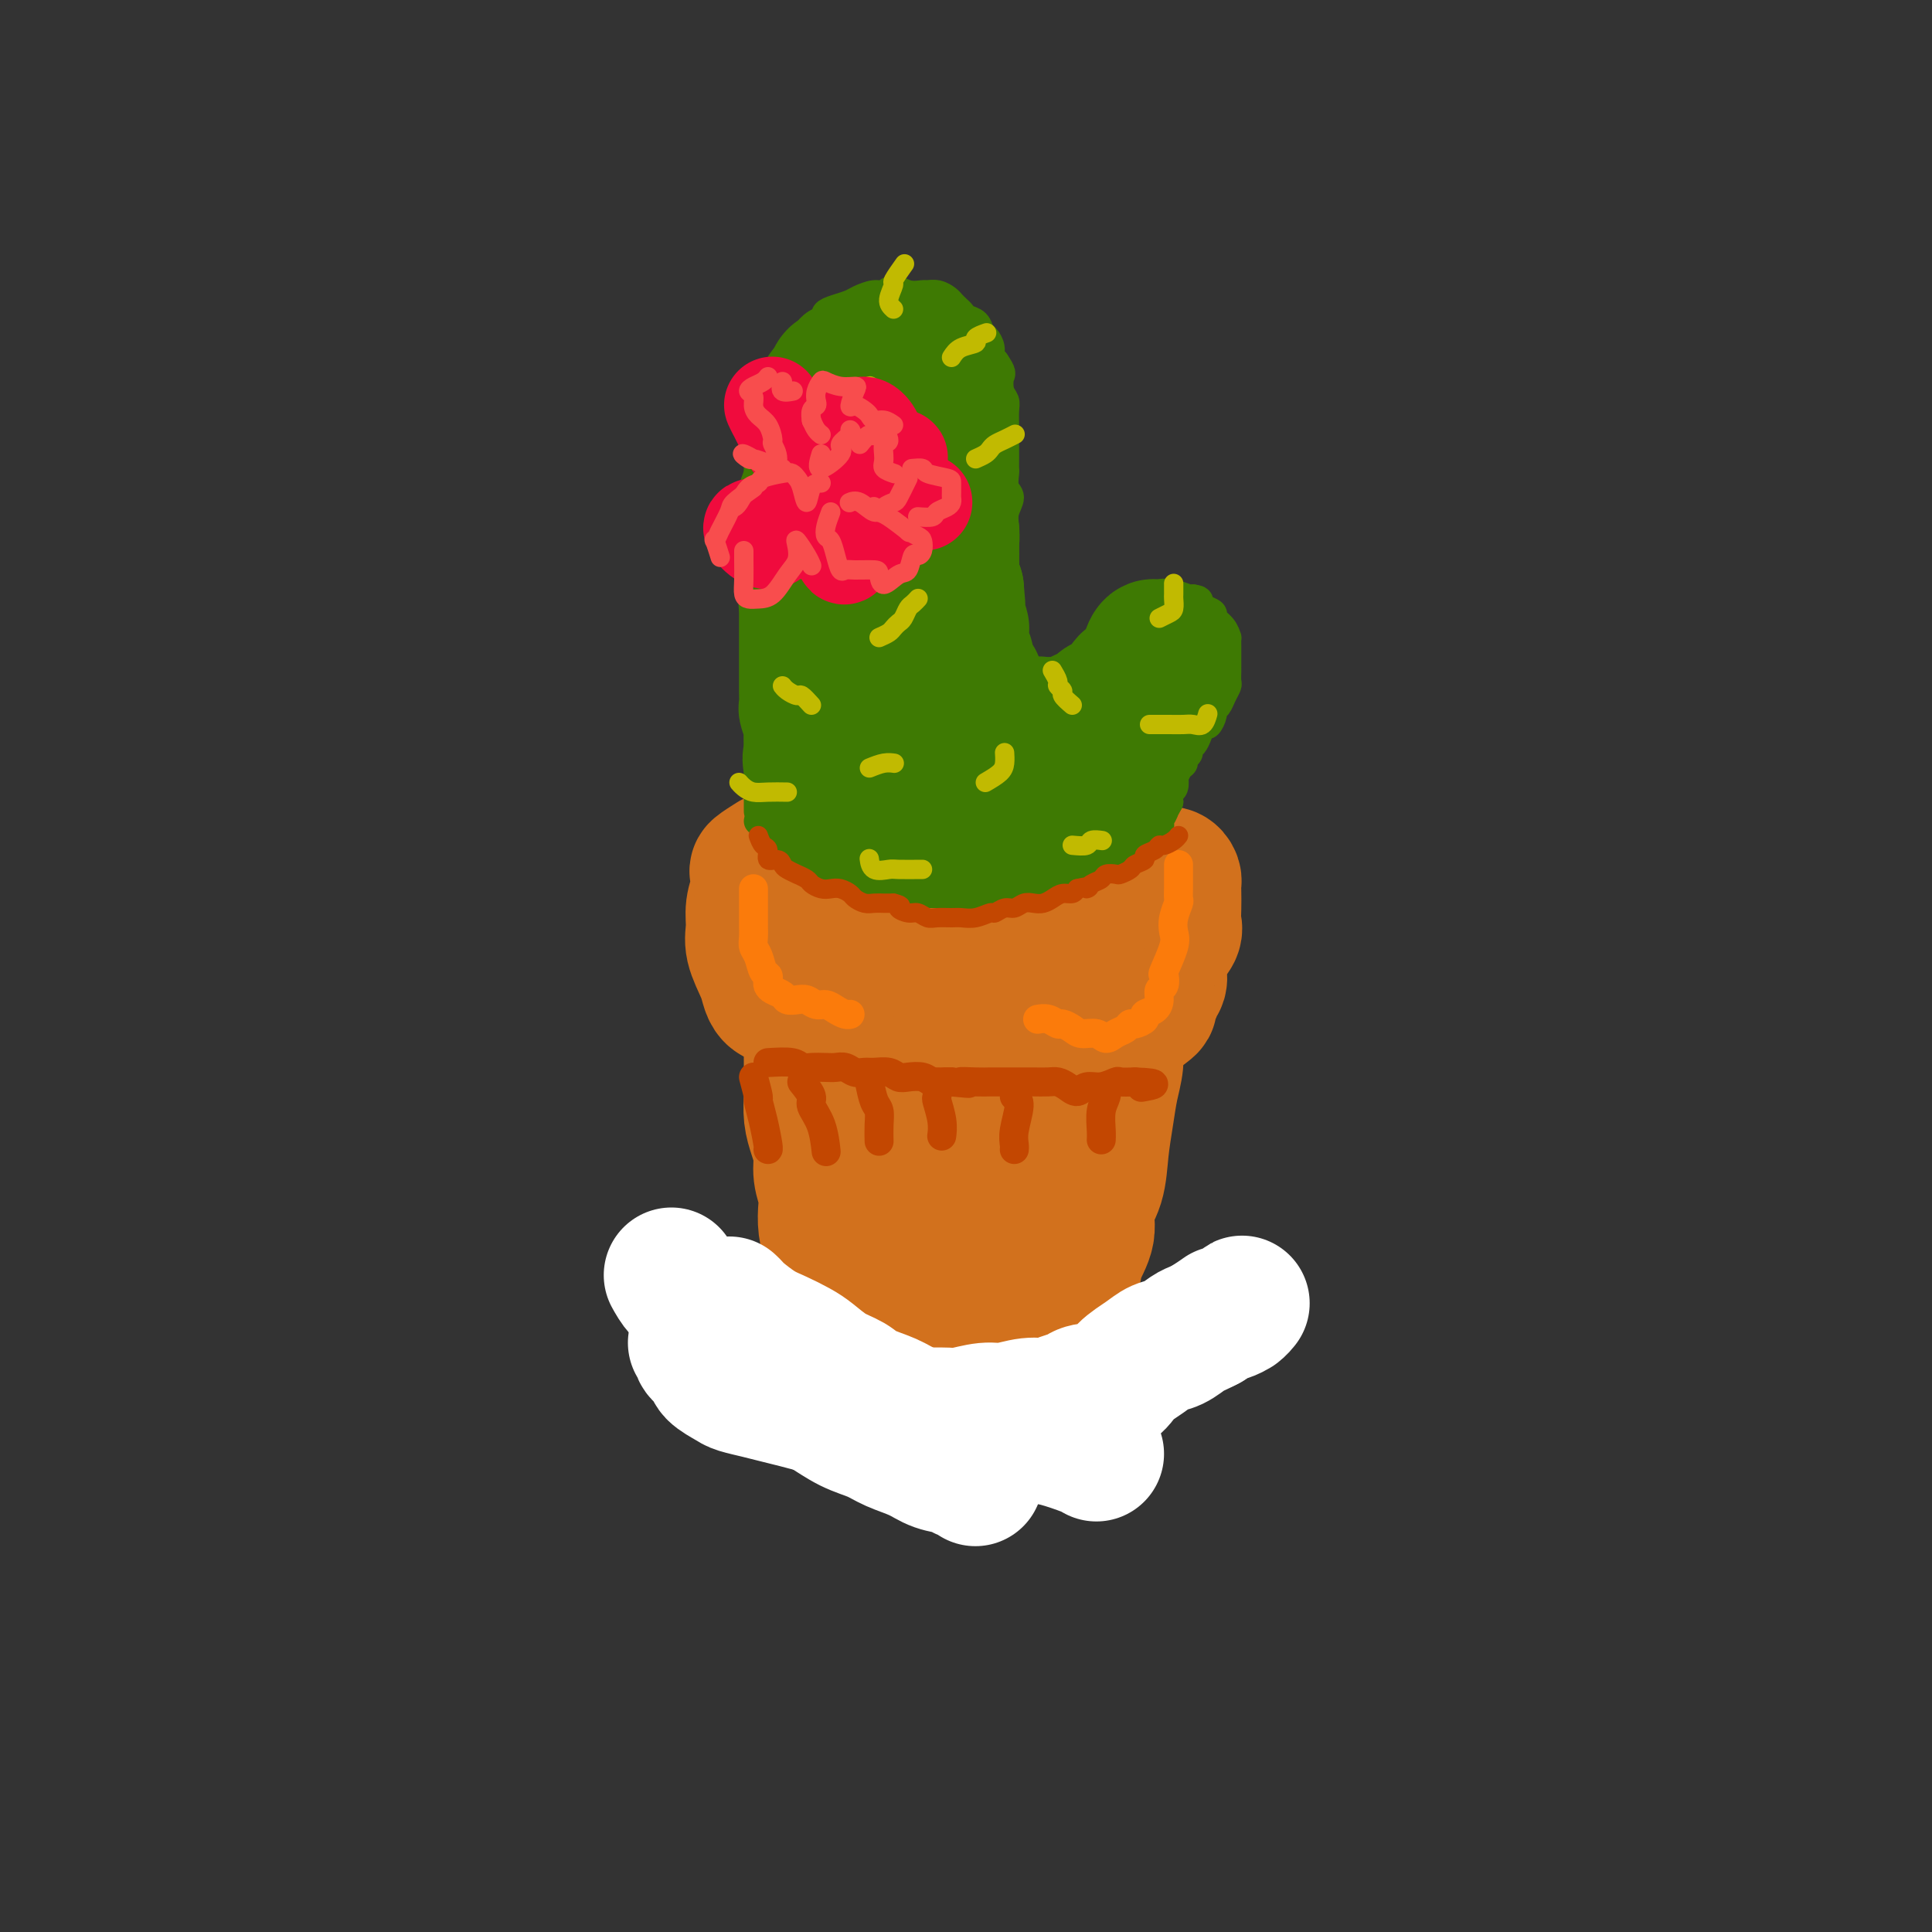 <svg viewBox='0 0 400 400' version='1.1' xmlns='http://www.w3.org/2000/svg' xmlns:xlink='http://www.w3.org/1999/xlink'><rect x="0" y="0" width="400" height="400" fill="#333333" stroke="none"/><g fill='none' stroke='rgb(210,113,29)' stroke-width='28' stroke-linecap='round' stroke-linejoin='round'><path d='M160,178c-1.260,0.798 -2.519,1.595 -3,2c-0.481,0.405 -0.183,0.417 0,1c0.183,0.583 0.252,1.738 0,3c-0.252,1.262 -0.825,2.631 -1,4c-0.175,1.369 0.046,2.738 0,4c-0.046,1.262 -0.360,2.418 0,4c0.360,1.582 1.395,3.590 2,5c0.605,1.410 0.779,2.223 1,3c0.221,0.777 0.488,1.518 1,2c0.512,0.482 1.269,0.706 2,1c0.731,0.294 1.437,0.657 2,1c0.563,0.343 0.982,0.666 2,1c1.018,0.334 2.634,0.681 4,1c1.366,0.319 2.480,0.611 4,1c1.520,0.389 3.445,0.874 4,1c0.555,0.126 -0.260,-0.109 1,0c1.260,0.109 4.593,0.561 6,1c1.407,0.439 0.887,0.864 2,1c1.113,0.136 3.860,-0.016 5,0c1.140,0.016 0.672,0.200 2,0c1.328,-0.200 4.452,-0.786 6,-1c1.548,-0.214 1.521,-0.057 2,0c0.479,0.057 1.465,0.015 3,0c1.535,-0.015 3.620,-0.004 5,0c1.380,0.004 2.055,0.001 3,0c0.945,-0.001 2.161,-0.000 3,0c0.839,0.000 1.303,0.000 2,0c0.697,-0.000 1.628,-0.000 3,0c1.372,0.000 3.186,0.000 5,0'/><path d='M226,213c5.562,-0.400 2.467,-0.898 2,-1c-0.467,-0.102 1.693,0.194 3,0c1.307,-0.194 1.761,-0.877 2,-1c0.239,-0.123 0.264,0.314 1,0c0.736,-0.314 2.182,-1.380 3,-2c0.818,-0.620 1.008,-0.795 1,-1c-0.008,-0.205 -0.213,-0.441 0,-1c0.213,-0.559 0.843,-1.440 1,-2c0.157,-0.560 -0.161,-0.797 0,-1c0.161,-0.203 0.800,-0.371 1,-1c0.200,-0.629 -0.037,-1.718 0,-3c0.037,-1.282 0.350,-2.756 1,-4c0.650,-1.244 1.638,-2.260 2,-3c0.362,-0.740 0.098,-1.206 0,-2c-0.098,-0.794 -0.028,-1.915 0,-3c0.028,-1.085 0.015,-2.132 0,-3c-0.015,-0.868 -0.034,-1.556 0,-2c0.034,-0.444 0.119,-0.644 0,-1c-0.119,-0.356 -0.441,-0.870 -1,-1c-0.559,-0.130 -1.355,0.123 -2,0c-0.645,-0.123 -1.140,-0.621 -2,-1c-0.860,-0.379 -2.085,-0.641 -4,-1c-1.915,-0.359 -4.520,-0.817 -6,-1c-1.480,-0.183 -1.834,-0.090 -3,0c-1.166,0.090 -3.145,0.179 -5,0c-1.855,-0.179 -3.587,-0.625 -5,-1c-1.413,-0.375 -2.509,-0.678 -4,-1c-1.491,-0.322 -3.379,-0.664 -5,-1c-1.621,-0.336 -2.975,-0.667 -4,-1c-1.025,-0.333 -1.721,-0.666 -3,-1c-1.279,-0.334 -3.139,-0.667 -5,-1'/><path d='M194,172c-8.133,-1.547 -3.965,-0.414 -3,0c0.965,0.414 -1.274,0.110 -3,0c-1.726,-0.110 -2.939,-0.025 -4,0c-1.061,0.025 -1.971,-0.010 -3,0c-1.029,0.010 -2.178,0.063 -3,0c-0.822,-0.063 -1.319,-0.243 -2,0c-0.681,0.243 -1.547,0.909 -2,1c-0.453,0.091 -0.492,-0.393 -1,0c-0.508,0.393 -1.485,1.663 -2,2c-0.515,0.337 -0.570,-0.258 -1,0c-0.430,0.258 -1.236,1.368 -2,2c-0.764,0.632 -1.485,0.784 -2,1c-0.515,0.216 -0.825,0.494 -1,1c-0.175,0.506 -0.214,1.240 0,2c0.214,0.760 0.682,1.547 1,2c0.318,0.453 0.487,0.572 1,1c0.513,0.428 1.371,1.165 2,2c0.629,0.835 1.028,1.770 2,3c0.972,1.230 2.518,2.757 4,4c1.482,1.243 2.899,2.202 4,3c1.101,0.798 1.884,1.436 4,2c2.116,0.564 5.565,1.053 9,1c3.435,-0.053 6.855,-0.648 9,-1c2.145,-0.352 3.015,-0.462 5,-1c1.985,-0.538 5.086,-1.504 7,-2c1.914,-0.496 2.641,-0.521 3,-1c0.359,-0.479 0.350,-1.413 0,-2c-0.350,-0.587 -1.042,-0.827 -2,-1c-0.958,-0.173 -2.181,-0.277 -5,-1c-2.819,-0.723 -7.234,-2.064 -11,-3c-3.766,-0.936 -6.883,-1.468 -10,-2'/><path d='M188,185c-6.117,-1.520 -7.409,-0.821 -9,0c-1.591,0.821 -3.480,1.764 -5,2c-1.520,0.236 -2.670,-0.236 -3,0c-0.330,0.236 0.159,1.180 1,2c0.841,0.820 2.032,1.515 5,3c2.968,1.485 7.711,3.761 12,5c4.289,1.239 8.125,1.441 12,2c3.875,0.559 7.791,1.474 11,2c3.209,0.526 5.713,0.663 8,1c2.287,0.337 4.359,0.874 4,0c-0.359,-0.874 -3.148,-3.158 -7,-5c-3.852,-1.842 -8.766,-3.243 -13,-4c-4.234,-0.757 -7.786,-0.871 -11,-1c-3.214,-0.129 -6.088,-0.272 -8,0c-1.912,0.272 -2.861,0.958 -4,2c-1.139,1.042 -2.468,2.441 -3,3c-0.532,0.559 -0.266,0.280 0,0'/><path d='M168,218c0.002,1.529 0.003,3.059 0,4c-0.003,0.941 -0.011,1.294 0,2c0.011,0.706 0.040,1.766 0,3c-0.040,1.234 -0.151,2.641 0,4c0.151,1.359 0.562,2.670 1,4c0.438,1.330 0.901,2.680 1,4c0.099,1.320 -0.167,2.611 0,4c0.167,1.389 0.766,2.875 1,4c0.234,1.125 0.103,1.888 0,3c-0.103,1.112 -0.178,2.573 0,4c0.178,1.427 0.610,2.819 1,4c0.390,1.181 0.737,2.150 1,3c0.263,0.850 0.440,1.579 1,2c0.560,0.421 1.501,0.532 2,1c0.499,0.468 0.556,1.291 1,2c0.444,0.709 1.276,1.302 2,2c0.724,0.698 1.342,1.502 2,2c0.658,0.498 1.357,0.692 2,1c0.643,0.308 1.228,0.730 2,1c0.772,0.270 1.729,0.388 3,1c1.271,0.612 2.857,1.718 4,2c1.143,0.282 1.843,-0.262 3,0c1.157,0.262 2.772,1.328 4,2c1.228,0.672 2.069,0.951 3,1c0.931,0.049 1.950,-0.131 3,0c1.050,0.131 2.129,0.574 3,1c0.871,0.426 1.535,0.836 2,1c0.465,0.164 0.733,0.082 1,0'/><path d='M211,280c5.062,1.393 2.717,-0.123 2,-1c-0.717,-0.877 0.194,-1.115 1,-1c0.806,0.115 1.506,0.583 2,0c0.494,-0.583 0.780,-2.217 1,-3c0.220,-0.783 0.372,-0.715 1,-1c0.628,-0.285 1.731,-0.925 2,-2c0.269,-1.075 -0.298,-2.587 0,-4c0.298,-1.413 1.460,-2.728 2,-4c0.540,-1.272 0.459,-2.501 1,-4c0.541,-1.499 1.703,-3.267 2,-5c0.297,-1.733 -0.271,-3.432 0,-5c0.271,-1.568 1.383,-3.005 2,-5c0.617,-1.995 0.740,-4.547 1,-7c0.260,-2.453 0.658,-4.807 1,-7c0.342,-2.193 0.630,-4.226 1,-6c0.370,-1.774 0.823,-3.289 1,-5c0.177,-1.711 0.079,-3.617 0,-5c-0.079,-1.383 -0.140,-2.241 0,-3c0.140,-0.759 0.481,-1.418 0,-1c-0.481,0.418 -1.784,1.914 -3,4c-1.216,2.086 -2.343,4.764 -3,8c-0.657,3.236 -0.842,7.032 -2,11c-1.158,3.968 -3.287,8.108 -5,13c-1.713,4.892 -3.010,10.534 -4,14c-0.990,3.466 -1.674,4.755 -2,6c-0.326,1.245 -0.294,2.447 0,3c0.294,0.553 0.848,0.457 1,0c0.152,-0.457 -0.100,-1.273 0,-3c0.100,-1.727 0.550,-4.363 1,-7'/><path d='M214,260c0.414,-3.618 0.450,-7.662 0,-13c-0.450,-5.338 -1.385,-11.971 -2,-17c-0.615,-5.029 -0.908,-8.454 -1,-12c-0.092,-3.546 0.018,-7.213 -1,-5c-1.018,2.213 -3.163,10.305 -4,16c-0.837,5.695 -0.366,8.994 -1,13c-0.634,4.006 -2.373,8.718 -3,13c-0.627,4.282 -0.142,8.132 0,10c0.142,1.868 -0.059,1.753 0,2c0.059,0.247 0.379,0.855 1,0c0.621,-0.855 1.543,-3.172 2,-6c0.457,-2.828 0.448,-6.167 0,-10c-0.448,-3.833 -1.336,-8.159 -2,-13c-0.664,-4.841 -1.103,-10.196 -2,-15c-0.897,-4.804 -2.252,-9.058 -3,-11c-0.748,-1.942 -0.890,-1.572 -1,-2c-0.110,-0.428 -0.187,-1.656 -1,0c-0.813,1.656 -2.361,6.194 -3,11c-0.639,4.806 -0.368,9.880 0,14c0.368,4.120 0.832,7.288 1,10c0.168,2.712 0.041,4.969 0,6c-0.041,1.031 0.003,0.837 0,1c-0.003,0.163 -0.052,0.683 0,0c0.052,-0.683 0.204,-2.570 0,-5c-0.204,-2.430 -0.766,-5.404 -2,-9c-1.234,-3.596 -3.140,-7.814 -4,-10c-0.860,-2.186 -0.674,-2.339 -1,-2c-0.326,0.339 -1.163,1.169 -2,2'/><path d='M185,228c-1.250,-1.333 -0.875,0.333 -1,2c-0.125,1.667 -0.750,3.333 -1,4c-0.250,0.667 -0.125,0.333 0,0'/><path d='M171,211c-0.038,0.699 -0.077,1.398 0,2c0.077,0.602 0.269,1.107 0,2c-0.269,0.893 -1.000,2.174 -1,3c0.000,0.826 0.732,1.197 1,2c0.268,0.803 0.072,2.039 0,3c-0.072,0.961 -0.019,1.647 0,2c0.019,0.353 0.005,0.373 0,1c-0.005,0.627 -0.001,1.863 0,3c0.001,1.137 0.001,2.176 0,3c-0.001,0.824 -0.001,1.432 0,2c0.001,0.568 0.004,1.097 0,2c-0.004,0.903 -0.015,2.181 0,3c0.015,0.819 0.056,1.178 0,2c-0.056,0.822 -0.207,2.108 0,3c0.207,0.892 0.774,1.390 1,2c0.226,0.610 0.113,1.333 0,2c-0.113,0.667 -0.226,1.277 0,2c0.226,0.723 0.792,1.558 1,2c0.208,0.442 0.060,0.489 0,1c-0.060,0.511 -0.030,1.484 0,2c0.030,0.516 0.061,0.576 0,1c-0.061,0.424 -0.212,1.213 0,2c0.212,0.787 0.789,1.572 1,2c0.211,0.428 0.057,0.500 0,1c-0.057,0.500 -0.016,1.429 0,2c0.016,0.571 0.008,0.786 0,1'/><path d='M174,264c0.403,8.604 -0.089,3.614 0,2c0.089,-1.614 0.760,0.149 1,1c0.240,0.851 0.050,0.791 0,1c-0.050,0.209 0.039,0.686 0,1c-0.039,0.314 -0.206,0.466 0,1c0.206,0.534 0.787,1.451 1,2c0.213,0.549 0.060,0.729 0,1c-0.060,0.271 -0.027,0.632 0,1c0.027,0.368 0.050,0.743 0,1c-0.050,0.257 -0.171,0.397 0,1c0.171,0.603 0.636,1.668 1,2c0.364,0.332 0.628,-0.068 1,0c0.372,0.068 0.853,0.606 1,1c0.147,0.394 -0.041,0.646 0,1c0.041,0.354 0.311,0.812 1,1c0.689,0.188 1.798,0.106 2,0c0.202,-0.106 -0.504,-0.235 0,0c0.504,0.235 2.218,0.834 3,1c0.782,0.166 0.633,-0.100 1,0c0.367,0.100 1.249,0.565 2,1c0.751,0.435 1.370,0.838 2,1c0.630,0.162 1.271,0.082 2,0c0.729,-0.082 1.547,-0.164 2,0c0.453,0.164 0.540,0.576 1,1c0.460,0.424 1.293,0.860 2,1c0.707,0.140 1.289,-0.015 2,0c0.711,0.015 1.552,0.200 2,0c0.448,-0.200 0.501,-0.786 1,-1c0.499,-0.214 1.442,-0.058 2,0c0.558,0.058 0.731,0.016 1,0c0.269,-0.016 0.635,-0.008 1,0'/><path d='M206,285c4.575,0.393 3.012,-0.624 3,-1c-0.012,-0.376 1.528,-0.111 2,0c0.472,0.111 -0.122,0.068 0,0c0.122,-0.068 0.961,-0.163 1,0c0.039,0.163 -0.720,0.582 -1,1c-0.280,0.418 -0.080,0.834 0,1c0.080,0.166 0.040,0.083 0,0'/></g>
<g fill='none' stroke='rgb(195,71,1)' stroke-width='6' stroke-linecap='round' stroke-linejoin='round'><path d='M159,220c1.926,-0.113 3.853,-0.226 5,0c1.147,0.226 1.515,0.792 2,1c0.485,0.208 1.089,0.060 2,0c0.911,-0.060 2.131,-0.030 3,0c0.869,0.030 1.386,0.061 2,0c0.614,-0.061 1.323,-0.213 2,0c0.677,0.213 1.322,0.793 2,1c0.678,0.207 1.388,0.042 2,0c0.612,-0.042 1.126,0.040 2,0c0.874,-0.040 2.107,-0.203 3,0c0.893,0.203 1.447,0.772 2,1c0.553,0.228 1.107,0.113 2,0c0.893,-0.113 2.126,-0.226 3,0c0.874,0.226 1.389,0.792 2,1c0.611,0.208 1.317,0.060 2,0c0.683,-0.060 1.341,-0.030 2,0'/><path d='M197,224c6.193,0.619 2.674,0.166 2,0c-0.674,-0.166 1.496,-0.044 3,0c1.504,0.044 2.341,0.012 3,0c0.659,-0.012 1.139,-0.003 2,0c0.861,0.003 2.103,0.000 3,0c0.897,-0.000 1.447,0.002 2,0c0.553,-0.002 1.107,-0.010 2,0c0.893,0.010 2.125,0.037 3,0c0.875,-0.037 1.391,-0.138 2,0c0.609,0.138 1.309,0.517 2,1c0.691,0.483 1.374,1.072 2,1c0.626,-0.072 1.195,-0.804 2,-1c0.805,-0.196 1.845,0.143 3,0c1.155,-0.143 2.426,-0.769 3,-1c0.574,-0.231 0.450,-0.066 1,0c0.550,0.066 1.775,0.033 3,0'/><path d='M235,224c6.356,0.222 3.244,0.778 2,1c-1.244,0.222 -0.622,0.111 0,0'/><path d='M156,223c0.445,1.660 0.890,3.321 1,4c0.110,0.679 -0.114,0.378 0,1c0.114,0.622 0.567,2.167 1,4c0.433,1.833 0.847,3.955 1,5c0.153,1.045 0.044,1.013 0,1c-0.044,-0.013 -0.022,-0.006 0,0'/><path d='M166,224c0.898,1.122 1.796,2.244 2,3c0.204,0.756 -0.285,1.144 0,2c0.285,0.856 1.344,2.178 2,4c0.656,1.822 0.907,4.144 1,5c0.093,0.856 0.026,0.244 0,0c-0.026,-0.244 -0.013,-0.122 0,0'/><path d='M180,224c0.309,1.531 0.619,3.062 1,4c0.381,0.938 0.834,1.282 1,2c0.166,0.718 0.045,1.809 0,3c-0.045,1.191 -0.013,2.483 0,3c0.013,0.517 0.006,0.258 0,0'/><path d='M194,224c0.030,1.252 0.061,2.504 0,3c-0.061,0.496 -0.212,0.236 0,1c0.212,0.764 0.788,2.552 1,4c0.212,1.448 0.061,2.557 0,3c-0.061,0.443 -0.030,0.222 0,0'/><path d='M210,227c0.536,0.362 1.072,0.724 1,2c-0.072,1.276 -0.751,3.466 -1,5c-0.249,1.534 -0.067,2.413 0,3c0.067,0.587 0.019,0.882 0,1c-0.019,0.118 -0.010,0.059 0,0'/><path d='M229,225c0.113,0.611 0.226,1.222 0,2c-0.226,0.778 -0.793,1.724 -1,3c-0.207,1.276 -0.056,2.882 0,4c0.056,1.118 0.016,1.748 0,2c-0.016,0.252 -0.008,0.126 0,0'/></g>
<g fill='none' stroke='rgb(251,123,11)' stroke-width='6' stroke-linecap='round' stroke-linejoin='round'><path d='M244,179c-0.002,1.635 -0.004,3.270 0,4c0.004,0.730 0.015,0.555 0,1c-0.015,0.445 -0.054,1.509 0,2c0.054,0.491 0.203,0.409 0,1c-0.203,0.591 -0.759,1.855 -1,3c-0.241,1.145 -0.169,2.170 0,3c0.169,0.830 0.434,1.464 0,3c-0.434,1.536 -1.566,3.972 -2,5c-0.434,1.028 -0.171,0.646 0,1c0.171,0.354 0.248,1.443 0,2c-0.248,0.557 -0.821,0.583 -1,1c-0.179,0.417 0.036,1.226 0,2c-0.036,0.774 -0.325,1.513 -1,2c-0.675,0.487 -1.738,0.722 -2,1c-0.262,0.278 0.278,0.599 0,1c-0.278,0.401 -1.373,0.883 -2,1c-0.627,0.117 -0.786,-0.130 -1,0c-0.214,0.130 -0.484,0.638 -1,1c-0.516,0.362 -1.279,0.578 -2,1c-0.721,0.422 -1.402,1.051 -2,1c-0.598,-0.051 -1.115,-0.783 -2,-1c-0.885,-0.217 -2.138,0.082 -3,0c-0.862,-0.082 -1.335,-0.544 -2,-1c-0.665,-0.456 -1.524,-0.907 -2,-1c-0.476,-0.093 -0.571,0.171 -1,0c-0.429,-0.171 -1.192,-0.777 -2,-1c-0.808,-0.223 -1.659,-0.064 -2,0c-0.341,0.064 -0.170,0.032 0,0'/><path d='M156,184c-0.000,0.778 -0.000,1.556 0,2c0.000,0.444 0.000,0.556 0,1c-0.000,0.444 -0.001,1.222 0,2c0.001,0.778 0.003,1.558 0,2c-0.003,0.442 -0.012,0.546 0,1c0.012,0.454 0.045,1.259 0,2c-0.045,0.741 -0.170,1.417 0,2c0.170,0.583 0.633,1.073 1,2c0.367,0.927 0.636,2.290 1,3c0.364,0.710 0.822,0.767 1,1c0.178,0.233 0.074,0.640 0,1c-0.074,0.360 -0.119,0.671 0,1c0.119,0.329 0.402,0.676 1,1c0.598,0.324 1.511,0.627 2,1c0.489,0.373 0.554,0.817 1,1c0.446,0.183 1.274,0.104 2,0c0.726,-0.104 1.350,-0.234 2,0c0.650,0.234 1.327,0.833 2,1c0.673,0.167 1.343,-0.099 2,0c0.657,0.099 1.300,0.563 2,1c0.700,0.437 1.458,0.849 2,1c0.542,0.151 0.869,0.043 1,0c0.131,-0.043 0.065,-0.022 0,0'/></g>
<g fill='none' stroke='rgb(62,122,3)' stroke-width='6' stroke-linecap='round' stroke-linejoin='round'><path d='M157,170c2.046,0.311 4.091,0.622 5,1c0.909,0.378 0.680,0.823 1,1c0.320,0.177 1.187,0.086 2,0c0.813,-0.086 1.571,-0.167 2,0c0.429,0.167 0.527,0.580 1,1c0.473,0.420 1.320,0.846 2,1c0.680,0.154 1.193,0.038 2,0c0.807,-0.038 1.909,0.004 3,0c1.091,-0.004 2.170,-0.053 3,0c0.830,0.053 1.412,0.207 2,0c0.588,-0.207 1.182,-0.774 2,-1c0.818,-0.226 1.858,-0.112 3,0c1.142,0.112 2.384,0.223 3,0c0.616,-0.223 0.604,-0.778 1,-1c0.396,-0.222 1.198,-0.111 2,0'/><path d='M191,172c3.459,-0.309 2.607,-0.083 3,0c0.393,0.083 2.030,0.022 3,0c0.970,-0.022 1.271,-0.006 2,0c0.729,0.006 1.885,0.002 3,0c1.115,-0.002 2.188,-0.000 3,0c0.812,0.000 1.363,0.000 2,0c0.637,-0.000 1.358,-0.000 2,0c0.642,0.000 1.203,0.000 2,0c0.797,-0.000 1.830,-0.000 3,0c1.170,0.000 2.477,0.000 3,0c0.523,-0.000 0.261,-0.000 0,0'/><path d='M157,168c-0.000,-0.675 -0.000,-1.351 0,-2c0.000,-0.649 0.000,-1.273 0,-2c-0.000,-0.727 -0.000,-1.557 0,-2c0.000,-0.443 0.000,-0.499 0,-1c-0.000,-0.501 -0.000,-1.448 0,-2c0.000,-0.552 0.000,-0.711 0,-1c-0.000,-0.289 -0.000,-0.710 0,-2c0.000,-1.290 0.000,-3.450 0,-4c-0.000,-0.550 -0.000,0.509 0,0c0.000,-0.509 0.000,-2.586 0,-4c-0.000,-1.414 -0.000,-2.163 0,-3c0.000,-0.837 0.001,-1.760 0,-3c-0.001,-1.240 -0.004,-2.795 0,-4c0.004,-1.205 0.015,-2.059 0,-3c-0.015,-0.941 -0.056,-1.968 0,-3c0.056,-1.032 0.208,-2.070 0,-3c-0.208,-0.930 -0.775,-1.752 -1,-3c-0.225,-1.248 -0.109,-2.920 0,-4c0.109,-1.080 0.212,-1.566 0,-3c-0.212,-1.434 -0.737,-3.815 -1,-5c-0.263,-1.185 -0.264,-1.173 0,-2c0.264,-0.827 0.791,-2.493 1,-4c0.209,-1.507 0.099,-2.855 0,-4c-0.099,-1.145 -0.186,-2.086 0,-3c0.186,-0.914 0.645,-1.799 1,-3c0.355,-1.201 0.606,-2.717 1,-4c0.394,-1.283 0.930,-2.334 1,-3c0.070,-0.666 -0.327,-0.949 0,-2c0.327,-1.051 1.379,-2.872 2,-4c0.621,-1.128 0.810,-1.564 1,-2'/><path d='M162,83c0.958,-5.072 -0.147,-2.251 0,-2c0.147,0.251 1.546,-2.069 2,-3c0.454,-0.931 -0.038,-0.472 0,-1c0.038,-0.528 0.604,-2.043 1,-3c0.396,-0.957 0.622,-1.356 1,-2c0.378,-0.644 0.909,-1.535 1,-2c0.091,-0.465 -0.258,-0.506 0,-1c0.258,-0.494 1.123,-1.442 2,-2c0.877,-0.558 1.767,-0.727 2,-1c0.233,-0.273 -0.191,-0.652 0,-1c0.191,-0.348 0.996,-0.666 2,-1c1.004,-0.334 2.208,-0.683 3,-1c0.792,-0.317 1.173,-0.603 2,-1c0.827,-0.397 2.099,-0.905 3,-1c0.901,-0.095 1.431,0.223 2,0c0.569,-0.223 1.177,-0.989 2,-1c0.823,-0.011 1.859,0.732 3,1c1.141,0.268 2.386,0.061 3,0c0.614,-0.061 0.598,0.025 1,0c0.402,-0.025 1.221,-0.162 2,0c0.779,0.162 1.517,0.621 2,1c0.483,0.379 0.711,0.678 1,1c0.289,0.322 0.641,0.668 1,1c0.359,0.332 0.726,0.652 1,1c0.274,0.348 0.456,0.726 1,1c0.544,0.274 1.452,0.444 2,1c0.548,0.556 0.738,1.497 1,2c0.262,0.503 0.596,0.568 1,1c0.404,0.432 0.878,1.232 1,2c0.122,0.768 -0.108,1.505 0,2c0.108,0.495 0.554,0.747 1,1'/><path d='M206,75c1.635,2.381 1.223,2.332 1,3c-0.223,0.668 -0.256,2.052 0,3c0.256,0.948 0.801,1.460 1,2c0.199,0.540 0.053,1.107 0,2c-0.053,0.893 -0.014,2.113 0,3c0.014,0.887 0.004,1.440 0,2c-0.004,0.560 -0.002,1.127 0,2c0.002,0.873 0.005,2.053 0,3c-0.005,0.947 -0.019,1.660 0,2c0.019,0.340 0.072,0.308 0,1c-0.072,0.692 -0.268,2.110 0,3c0.268,0.890 1.000,1.252 1,2c-0.000,0.748 -0.732,1.882 -1,3c-0.268,1.118 -0.072,2.220 0,3c0.072,0.780 0.019,1.237 0,2c-0.019,0.763 -0.005,1.831 0,3c0.005,1.169 0.001,2.438 0,3c-0.001,0.562 -0.000,0.417 0,1c0.000,0.583 -0.001,1.895 0,3c0.001,1.105 0.005,2.005 0,3c-0.005,0.995 -0.017,2.086 0,3c0.017,0.914 0.065,1.652 0,2c-0.065,0.348 -0.243,0.306 0,1c0.243,0.694 0.905,2.122 1,3c0.095,0.878 -0.379,1.204 0,2c0.379,0.796 1.611,2.062 2,3c0.389,0.938 -0.064,1.547 0,2c0.064,0.453 0.646,0.750 1,1c0.354,0.250 0.480,0.452 1,1c0.520,0.548 1.434,1.442 2,2c0.566,0.558 0.783,0.779 1,1'/><path d='M216,145c1.390,2.494 0.863,1.229 1,1c0.137,-0.229 0.936,0.577 2,1c1.064,0.423 2.393,0.464 3,0c0.607,-0.464 0.492,-1.433 1,-2c0.508,-0.567 1.638,-0.732 2,-1c0.362,-0.268 -0.043,-0.638 0,-1c0.043,-0.362 0.533,-0.717 1,-1c0.467,-0.283 0.909,-0.495 1,-1c0.091,-0.505 -0.170,-1.304 0,-2c0.170,-0.696 0.770,-1.289 1,-2c0.230,-0.711 0.089,-1.539 0,-2c-0.089,-0.461 -0.127,-0.556 0,-1c0.127,-0.444 0.419,-1.236 1,-2c0.581,-0.764 1.451,-1.500 2,-2c0.549,-0.500 0.776,-0.765 1,-1c0.224,-0.235 0.445,-0.440 1,-1c0.555,-0.560 1.442,-1.474 2,-2c0.558,-0.526 0.785,-0.664 1,-1c0.215,-0.336 0.418,-0.871 1,-1c0.582,-0.129 1.543,0.148 2,0c0.457,-0.148 0.411,-0.720 1,-1c0.589,-0.280 1.812,-0.268 3,0c1.188,0.268 2.339,0.791 3,1c0.661,0.209 0.830,0.105 1,0'/><path d='M247,124c1.747,0.179 1.116,0.628 1,1c-0.116,0.372 0.284,0.668 1,1c0.716,0.332 1.747,0.701 2,1c0.253,0.299 -0.272,0.529 0,1c0.272,0.471 1.341,1.185 2,2c0.659,0.815 0.909,1.733 1,2c0.091,0.267 0.024,-0.118 0,0c-0.024,0.118 -0.006,0.738 0,2c0.006,1.262 -0.002,3.167 0,4c0.002,0.833 0.012,0.594 0,1c-0.012,0.406 -0.046,1.457 0,2c0.046,0.543 0.171,0.578 0,1c-0.171,0.422 -0.637,1.231 -1,2c-0.363,0.769 -0.622,1.497 -1,2c-0.378,0.503 -0.875,0.782 -1,1c-0.125,0.218 0.121,0.377 0,1c-0.121,0.623 -0.611,1.711 -1,2c-0.389,0.289 -0.678,-0.221 -1,0c-0.322,0.221 -0.679,1.172 -1,2c-0.321,0.828 -0.607,1.532 -1,2c-0.393,0.468 -0.893,0.702 -1,1c-0.107,0.298 0.178,0.662 0,1c-0.178,0.338 -0.818,0.649 -1,1c-0.182,0.351 0.096,0.742 0,1c-0.096,0.258 -0.565,0.383 -1,1c-0.435,0.617 -0.835,1.726 -1,2c-0.165,0.274 -0.096,-0.287 0,0c0.096,0.287 0.218,1.424 0,2c-0.218,0.576 -0.777,0.593 -1,1c-0.223,0.407 -0.112,1.203 0,2'/><path d='M242,166c-2.101,4.062 -1.354,1.715 -1,1c0.354,-0.715 0.314,0.200 0,1c-0.314,0.800 -0.903,1.486 -1,2c-0.097,0.514 0.298,0.856 0,1c-0.298,0.144 -1.290,0.091 -2,0c-0.710,-0.091 -1.139,-0.221 -2,0c-0.861,0.221 -2.155,0.791 -3,1c-0.845,0.209 -1.241,0.057 -2,0c-0.759,-0.057 -1.881,-0.018 -3,0c-1.119,0.018 -2.235,0.015 -3,0c-0.765,-0.015 -1.180,-0.043 -2,0c-0.820,0.043 -2.044,0.156 -3,0c-0.956,-0.156 -1.642,-0.580 -2,-1c-0.358,-0.420 -0.388,-0.834 -1,-1c-0.612,-0.166 -1.806,-0.083 -3,0'/><path d='M214,170c-3.178,-0.311 -1.622,-0.089 -1,0c0.622,0.089 0.311,0.044 0,0'/></g>
<g fill='none' stroke='rgb(62,122,3)' stroke-width='28' stroke-linecap='round' stroke-linejoin='round'><path d='M173,159c-0.506,0.595 -1.011,1.191 -2,1c-0.989,-0.191 -2.461,-1.168 -3,-2c-0.539,-0.832 -0.143,-1.520 0,-2c0.143,-0.480 0.035,-0.753 0,-1c-0.035,-0.247 0.005,-0.470 0,-1c-0.005,-0.530 -0.054,-1.367 0,-2c0.054,-0.633 0.211,-1.061 0,-2c-0.211,-0.939 -0.788,-2.390 -1,-3c-0.212,-0.610 -0.057,-0.379 0,-1c0.057,-0.621 0.015,-2.095 0,-3c-0.015,-0.905 -0.004,-1.243 0,-2c0.004,-0.757 0.001,-1.935 0,-3c-0.001,-1.065 -0.000,-2.019 0,-3c0.000,-0.981 0.000,-1.991 0,-3c-0.000,-1.009 -0.000,-2.017 0,-3c0.000,-0.983 0.000,-1.942 0,-3c-0.000,-1.058 -0.000,-2.214 0,-3c0.000,-0.786 0.000,-1.203 0,-2c-0.000,-0.797 -0.000,-1.973 0,-3c0.000,-1.027 0.000,-1.904 0,-3c-0.000,-1.096 -0.000,-2.410 0,-3c0.000,-0.590 0.000,-0.454 0,-1c-0.000,-0.546 -0.000,-1.773 0,-3'/><path d='M167,108c0.072,-7.832 0.751,-2.410 1,-1c0.249,1.410 0.067,-1.190 0,-3c-0.067,-1.810 -0.018,-2.830 0,-3c0.018,-0.170 0.004,0.512 0,0c-0.004,-0.512 0.003,-2.216 0,-3c-0.003,-0.784 -0.015,-0.648 0,-1c0.015,-0.352 0.056,-1.192 0,-2c-0.056,-0.808 -0.208,-1.585 0,-2c0.208,-0.415 0.778,-0.469 1,-1c0.222,-0.531 0.098,-1.538 0,-2c-0.098,-0.462 -0.170,-0.379 0,-1c0.170,-0.621 0.581,-1.945 1,-3c0.419,-1.055 0.847,-1.839 1,-2c0.153,-0.161 0.030,0.303 0,0c-0.030,-0.303 0.033,-1.373 0,-2c-0.033,-0.627 -0.163,-0.812 0,-1c0.163,-0.188 0.620,-0.379 1,-1c0.380,-0.621 0.683,-1.673 1,-2c0.317,-0.327 0.647,0.072 1,0c0.353,-0.072 0.728,-0.616 1,-1c0.272,-0.384 0.439,-0.610 1,-1c0.561,-0.390 1.514,-0.946 2,-1c0.486,-0.054 0.503,0.394 1,0c0.497,-0.394 1.473,-1.631 2,-2c0.527,-0.369 0.603,0.132 1,0c0.397,-0.132 1.113,-0.895 2,-1c0.887,-0.105 1.943,0.447 3,1'/><path d='M187,73c2.343,-0.308 1.200,1.422 1,2c-0.200,0.578 0.543,0.005 1,0c0.457,-0.005 0.629,0.560 1,1c0.371,0.440 0.940,0.756 1,1c0.060,0.244 -0.390,0.417 0,1c0.390,0.583 1.621,1.575 2,2c0.379,0.425 -0.095,0.284 0,1c0.095,0.716 0.757,2.290 1,3c0.243,0.710 0.065,0.557 0,1c-0.065,0.443 -0.017,1.483 0,2c0.017,0.517 0.004,0.512 0,1c-0.004,0.488 0.003,1.468 0,2c-0.003,0.532 -0.015,0.614 0,1c0.015,0.386 0.057,1.076 0,2c-0.057,0.924 -0.212,2.083 0,3c0.212,0.917 0.793,1.592 1,2c0.207,0.408 0.042,0.547 0,1c-0.042,0.453 0.040,1.219 0,2c-0.040,0.781 -0.203,1.578 0,2c0.203,0.422 0.772,0.470 1,1c0.228,0.530 0.114,1.541 0,2c-0.114,0.459 -0.227,0.365 0,1c0.227,0.635 0.793,2.000 1,3c0.207,1.000 0.055,1.634 0,2c-0.055,0.366 -0.015,0.464 0,1c0.015,0.536 0.003,1.509 0,2c-0.003,0.491 0.002,0.499 0,1c-0.002,0.501 -0.011,1.495 0,2c0.011,0.505 0.041,0.521 0,1c-0.041,0.479 -0.155,1.423 0,2c0.155,0.577 0.577,0.789 1,1'/><path d='M198,122c0.614,6.444 0.151,3.553 0,3c-0.151,-0.553 0.012,1.231 0,2c-0.012,0.769 -0.199,0.524 0,1c0.199,0.476 0.784,1.672 1,2c0.216,0.328 0.061,-0.211 0,0c-0.061,0.211 -0.030,1.174 0,2c0.030,0.826 0.060,1.515 0,2c-0.060,0.485 -0.209,0.765 0,1c0.209,0.235 0.778,0.425 1,1c0.222,0.575 0.098,1.534 0,2c-0.098,0.466 -0.171,0.439 0,1c0.171,0.561 0.585,1.708 1,2c0.415,0.292 0.832,-0.273 1,0c0.168,0.273 0.088,1.382 0,2c-0.088,0.618 -0.183,0.743 0,1c0.183,0.257 0.645,0.646 1,1c0.355,0.354 0.604,0.673 1,1c0.396,0.327 0.937,0.662 1,1c0.063,0.338 -0.354,0.678 0,1c0.354,0.322 1.480,0.625 2,1c0.520,0.375 0.434,0.821 1,1c0.566,0.179 1.783,0.089 3,0'/><path d='M211,150c1.992,0.927 2.473,0.246 3,0c0.527,-0.246 1.101,-0.056 2,0c0.899,0.056 2.123,-0.023 3,0c0.877,0.023 1.406,0.147 2,0c0.594,-0.147 1.254,-0.564 2,-1c0.746,-0.436 1.580,-0.890 2,-1c0.420,-0.110 0.427,0.124 1,0c0.573,-0.124 1.712,-0.606 2,-1c0.288,-0.394 -0.273,-0.701 0,-1c0.273,-0.299 1.382,-0.592 2,-1c0.618,-0.408 0.746,-0.933 1,-1c0.254,-0.067 0.635,0.322 1,0c0.365,-0.322 0.714,-1.356 1,-2c0.286,-0.644 0.510,-0.898 1,-1c0.490,-0.102 1.245,-0.051 2,0'/><path d='M236,141c1.713,-1.257 0.994,-0.899 1,-1c0.006,-0.101 0.736,-0.661 1,-1c0.264,-0.339 0.060,-0.458 0,-1c-0.060,-0.542 0.023,-1.506 0,-2c-0.023,-0.494 -0.153,-0.518 0,-1c0.153,-0.482 0.588,-1.422 1,-1c0.412,0.422 0.801,2.206 1,3c0.199,0.794 0.207,0.598 0,1c-0.207,0.402 -0.631,1.400 -1,2c-0.369,0.600 -0.685,0.800 -1,1'/><path d='M238,141c0.064,0.892 0.225,0.620 0,1c-0.225,0.380 -0.835,1.410 -1,2c-0.165,0.590 0.114,0.741 0,1c-0.114,0.259 -0.622,0.628 -1,1c-0.378,0.372 -0.626,0.749 -1,1c-0.374,0.251 -0.875,0.378 -1,1c-0.125,0.622 0.126,1.739 0,2c-0.126,0.261 -0.629,-0.333 -1,0c-0.371,0.333 -0.611,1.595 -1,2c-0.389,0.405 -0.929,-0.046 -1,0c-0.071,0.046 0.327,0.589 0,1c-0.327,0.411 -1.378,0.688 -2,1c-0.622,0.312 -0.814,0.657 -1,1c-0.186,0.343 -0.368,0.683 -1,1c-0.632,0.317 -1.716,0.611 -2,1c-0.284,0.389 0.231,0.874 0,1c-0.231,0.126 -1.209,-0.107 -2,0c-0.791,0.107 -1.396,0.553 -2,1'/><path d='M221,159c-2.084,1.332 -0.793,0.161 -1,0c-0.207,-0.161 -1.913,0.689 -3,1c-1.087,0.311 -1.555,0.083 -2,0c-0.445,-0.083 -0.866,-0.022 -2,0c-1.134,0.022 -2.980,0.003 -4,0c-1.020,-0.003 -1.214,0.010 -2,0c-0.786,-0.010 -2.164,-0.041 -3,0c-0.836,0.041 -1.130,0.155 -2,0c-0.870,-0.155 -2.317,-0.581 -3,-1c-0.683,-0.419 -0.603,-0.833 -1,-1c-0.397,-0.167 -1.271,-0.088 -2,0c-0.729,0.088 -1.313,0.183 -2,0c-0.687,-0.183 -1.477,-0.645 -2,-1c-0.523,-0.355 -0.780,-0.604 -1,-1c-0.220,-0.396 -0.402,-0.937 -1,-1c-0.598,-0.063 -1.610,0.354 -2,0c-0.390,-0.354 -0.157,-1.479 0,-2c0.157,-0.521 0.238,-0.439 0,-1c-0.238,-0.561 -0.796,-1.766 -1,-2c-0.204,-0.234 -0.054,0.504 0,0c0.054,-0.504 0.014,-2.251 0,-4c-0.014,-1.749 -0.001,-3.499 0,-5c0.001,-1.501 -0.010,-2.753 0,-4c0.010,-1.247 0.041,-2.490 0,-4c-0.041,-1.510 -0.155,-3.289 0,-5c0.155,-1.711 0.577,-3.356 1,-5'/><path d='M188,123c0.064,-5.733 0.223,-5.065 0,-6c-0.223,-0.935 -0.827,-3.475 -1,-5c-0.173,-1.525 0.086,-2.037 0,-3c-0.086,-0.963 -0.517,-2.378 -1,-2c-0.483,0.378 -1.019,2.548 -1,5c0.019,2.452 0.594,5.185 1,8c0.406,2.815 0.643,5.712 1,9c0.357,3.288 0.832,6.966 1,9c0.168,2.034 0.027,2.425 0,3c-0.027,0.575 0.059,1.333 0,2c-0.059,0.667 -0.262,1.244 0,1c0.262,-0.244 0.991,-1.307 1,-3c0.009,-1.693 -0.701,-4.016 -1,-5c-0.299,-0.984 -0.186,-0.629 0,-1c0.186,-0.371 0.446,-1.469 0,-1c-0.446,0.469 -1.597,2.504 -2,4c-0.403,1.496 -0.056,2.453 0,4c0.056,1.547 -0.177,3.686 0,5c0.177,1.314 0.765,1.804 1,2c0.235,0.196 0.118,0.098 0,0'/><path d='M177,163c0.870,0.759 1.740,1.517 2,2c0.260,0.483 -0.090,0.689 0,1c0.090,0.311 0.619,0.727 1,1c0.381,0.273 0.613,0.403 1,1c0.387,0.597 0.930,1.660 1,2c0.070,0.340 -0.333,-0.045 0,0c0.333,0.045 1.400,0.520 2,1c0.600,0.480 0.731,0.966 1,1c0.269,0.034 0.676,-0.383 1,0c0.324,0.383 0.566,1.567 1,2c0.434,0.433 1.060,0.115 2,0c0.940,-0.115 2.195,-0.027 3,0c0.805,0.027 1.160,-0.007 2,0c0.840,0.007 2.163,0.053 3,0c0.837,-0.053 1.187,-0.207 2,0c0.813,0.207 2.089,0.773 3,1c0.911,0.227 1.455,0.113 2,0'/><path d='M204,175c3.214,0.138 2.748,-0.018 3,0c0.252,0.018 1.223,0.211 2,0c0.777,-0.211 1.359,-0.826 2,-1c0.641,-0.174 1.342,0.094 2,0c0.658,-0.094 1.275,-0.551 2,-1c0.725,-0.449 1.560,-0.890 2,-1c0.440,-0.110 0.485,0.113 1,0c0.515,-0.113 1.501,-0.560 2,-1c0.499,-0.440 0.510,-0.874 1,-1c0.490,-0.126 1.458,0.054 2,0c0.542,-0.054 0.657,-0.343 1,-1c0.343,-0.657 0.914,-1.682 1,-2c0.086,-0.318 -0.314,0.071 0,0c0.314,-0.071 1.341,-0.601 2,-1c0.659,-0.399 0.951,-0.665 1,-1c0.049,-0.335 -0.145,-0.738 0,-1c0.145,-0.262 0.627,-0.382 1,-1c0.373,-0.618 0.636,-1.733 1,-2c0.364,-0.267 0.829,0.313 1,0c0.171,-0.313 0.049,-1.518 0,-2c-0.049,-0.482 -0.024,-0.241 0,0'/><path d='M191,174c-1.408,0.017 -2.815,0.034 -4,0c-1.185,-0.034 -2.147,-0.118 -3,0c-0.853,0.118 -1.596,0.439 -2,0c-0.404,-0.439 -0.470,-1.639 -1,-2c-0.530,-0.361 -1.523,0.115 -2,0c-0.477,-0.115 -0.439,-0.822 -1,-1c-0.561,-0.178 -1.723,0.174 -2,0c-0.277,-0.174 0.329,-0.873 0,-1c-0.329,-0.127 -1.594,0.317 -2,0c-0.406,-0.317 0.046,-1.394 0,-2c-0.046,-0.606 -0.589,-0.740 -1,-1c-0.411,-0.260 -0.689,-0.646 -1,-1c-0.311,-0.354 -0.656,-0.677 -1,-1'/><path d='M171,165c-0.397,-0.988 0.111,-0.958 0,-1c-0.111,-0.042 -0.842,-0.155 -1,-1c-0.158,-0.845 0.257,-2.422 0,-2c-0.257,0.422 -1.184,2.844 -1,4c0.184,1.156 1.481,1.044 2,1c0.519,-0.044 0.259,-0.022 0,0'/></g>
<g fill='none' stroke='rgb(195,71,1)' stroke-width='4' stroke-linecap='round' stroke-linejoin='round'><path d='M157,173c0.295,0.795 0.590,1.589 1,2c0.410,0.411 0.935,0.438 1,1c0.065,0.562 -0.328,1.657 0,2c0.328,0.343 1.378,-0.067 2,0c0.622,0.067 0.815,0.609 1,1c0.185,0.391 0.363,0.629 1,1c0.637,0.371 1.732,0.874 2,1c0.268,0.126 -0.290,-0.124 0,0c0.290,0.124 1.428,0.621 2,1c0.572,0.379 0.577,0.641 1,1c0.423,0.359 1.264,0.817 2,1c0.736,0.183 1.366,0.091 2,0c0.634,-0.091 1.272,-0.182 2,0c0.728,0.182 1.546,0.637 2,1c0.454,0.363 0.544,0.633 1,1c0.456,0.367 1.277,0.830 2,1c0.723,0.170 1.349,0.046 2,0c0.651,-0.046 1.329,-0.013 2,0c0.671,0.013 1.336,0.007 2,0'/><path d='M185,187c2.451,0.626 1.078,0.689 1,1c-0.078,0.311 1.138,0.868 2,1c0.862,0.132 1.371,-0.161 2,0c0.629,0.161 1.378,0.776 2,1c0.622,0.224 1.116,0.056 2,0c0.884,-0.056 2.158,0.000 3,0c0.842,-0.000 1.251,-0.057 2,0c0.749,0.057 1.839,0.226 3,0c1.161,-0.226 2.394,-0.849 3,-1c0.606,-0.151 0.585,0.170 1,0c0.415,-0.170 1.266,-0.829 2,-1c0.734,-0.171 1.351,0.148 2,0c0.649,-0.148 1.328,-0.762 2,-1c0.672,-0.238 1.335,-0.102 2,0c0.665,0.102 1.330,0.168 2,0c0.670,-0.168 1.345,-0.571 2,-1c0.655,-0.429 1.292,-0.885 2,-1c0.708,-0.115 1.488,0.110 2,0c0.512,-0.110 0.756,-0.555 1,-1'/><path d='M223,184c3.671,-0.879 2.350,-0.078 2,0c-0.350,0.078 0.272,-0.567 1,-1c0.728,-0.433 1.561,-0.655 2,-1c0.439,-0.345 0.483,-0.813 1,-1c0.517,-0.187 1.505,-0.091 2,0c0.495,0.091 0.495,0.179 1,0c0.505,-0.179 1.515,-0.625 2,-1c0.485,-0.375 0.445,-0.679 1,-1c0.555,-0.321 1.706,-0.660 2,-1c0.294,-0.340 -0.268,-0.682 0,-1c0.268,-0.318 1.368,-0.611 2,-1c0.632,-0.389 0.796,-0.875 1,-1c0.204,-0.125 0.446,0.111 1,0c0.554,-0.111 1.418,-0.568 2,-1c0.582,-0.432 0.880,-0.838 1,-1c0.120,-0.162 0.060,-0.081 0,0'/></g>
<g fill='none' stroke='rgb(193,186,1)' stroke-width='4' stroke-linecap='round' stroke-linejoin='round'><path d='M163,164c-1.404,-0.022 -2.807,-0.045 -4,0c-1.193,0.045 -2.175,0.156 -3,0c-0.825,-0.156 -1.491,-0.581 -2,-1c-0.509,-0.419 -0.860,-0.834 -1,-1c-0.140,-0.166 -0.070,-0.083 0,0'/><path d='M180,159c1.044,-0.422 2.089,-0.844 3,-1c0.911,-0.156 1.689,-0.044 2,0c0.311,0.044 0.156,0.022 0,0'/><path d='M168,146c-0.785,-0.868 -1.569,-1.735 -2,-2c-0.431,-0.265 -0.507,0.073 -1,0c-0.493,-0.073 -1.402,-0.558 -2,-1c-0.598,-0.442 -0.885,-0.841 -1,-1c-0.115,-0.159 -0.057,-0.080 0,0'/><path d='M182,132c0.756,-0.336 1.512,-0.671 2,-1c0.488,-0.329 0.708,-0.651 1,-1c0.292,-0.349 0.656,-0.724 1,-1c0.344,-0.276 0.667,-0.452 1,-1c0.333,-0.548 0.677,-1.466 1,-2c0.323,-0.534 0.625,-0.682 1,-1c0.375,-0.318 0.821,-0.805 1,-1c0.179,-0.195 0.089,-0.097 0,0'/><path d='M168,115c-0.327,-0.333 -0.653,-0.666 -1,-1c-0.347,-0.334 -0.713,-0.671 -1,-1c-0.287,-0.329 -0.494,-0.652 -1,-1c-0.506,-0.348 -1.313,-0.720 -2,-1c-0.688,-0.280 -1.256,-0.467 -2,-1c-0.744,-0.533 -1.662,-1.413 -2,-2c-0.338,-0.587 -0.097,-0.882 0,-1c0.097,-0.118 0.048,-0.059 0,0'/><path d='M179,92c-0.001,-1.079 -0.001,-2.159 0,-3c0.001,-0.841 0.004,-1.445 0,-2c-0.004,-0.555 -0.015,-1.063 0,-2c0.015,-0.937 0.056,-2.303 0,-3c-0.056,-0.697 -0.207,-0.726 0,-1c0.207,-0.274 0.774,-0.793 1,-1c0.226,-0.207 0.113,-0.104 0,0'/><path d='M202,95c0.750,-0.334 1.501,-0.668 2,-1c0.499,-0.332 0.747,-0.664 1,-1c0.253,-0.336 0.511,-0.678 1,-1c0.489,-0.322 1.209,-0.625 2,-1c0.791,-0.375 1.655,-0.821 2,-1c0.345,-0.179 0.173,-0.089 0,0'/><path d='M204,162c1.155,-0.679 2.310,-1.357 3,-2c0.690,-0.643 0.917,-1.250 1,-2c0.083,-0.750 0.024,-1.643 0,-2c-0.024,-0.357 -0.012,-0.179 0,0'/><path d='M191,180c-1.970,0.016 -3.939,0.032 -5,0c-1.061,-0.032 -1.212,-0.112 -2,0c-0.788,0.112 -2.212,0.415 -3,0c-0.788,-0.415 -0.939,-1.547 -1,-2c-0.061,-0.453 -0.030,-0.226 0,0'/><path d='M222,175c1.214,0.113 2.429,0.226 3,0c0.571,-0.226 0.500,-0.792 1,-1c0.500,-0.208 1.571,-0.060 2,0c0.429,0.060 0.214,0.030 0,0'/><path d='M222,146c-0.878,-0.759 -1.756,-1.517 -2,-2c-0.244,-0.483 0.144,-0.690 0,-1c-0.144,-0.310 -0.822,-0.722 -1,-1c-0.178,-0.278 0.144,-0.421 0,-1c-0.144,-0.579 -0.756,-1.594 -1,-2c-0.244,-0.406 -0.122,-0.203 0,0'/><path d='M238,150c1.397,-0.004 2.795,-0.009 4,0c1.205,0.009 2.218,0.030 3,0c0.782,-0.030 1.333,-0.111 2,0c0.667,0.111 1.449,0.415 2,0c0.551,-0.415 0.872,-1.547 1,-2c0.128,-0.453 0.064,-0.226 0,0'/><path d='M240,128c0.732,-0.366 1.464,-0.732 2,-1c0.536,-0.268 0.876,-0.436 1,-1c0.124,-0.564 0.033,-1.522 0,-2c-0.033,-0.478 -0.009,-0.475 0,-1c0.009,-0.525 0.003,-1.579 0,-2c-0.003,-0.421 -0.001,-0.211 0,0'/><path d='M165,84c-1.488,-0.336 -2.977,-0.672 -4,-1c-1.023,-0.328 -1.581,-0.649 -2,-1c-0.419,-0.351 -0.700,-0.733 -1,-1c-0.300,-0.267 -0.619,-0.418 -1,-1c-0.381,-0.582 -0.823,-1.595 -1,-2c-0.177,-0.405 -0.088,-0.203 0,0'/><path d='M185,64c-0.552,-0.512 -1.104,-1.024 -1,-2c0.104,-0.976 0.863,-2.416 1,-3c0.137,-0.584 -0.348,-0.311 0,-1c0.348,-0.689 1.528,-2.340 2,-3c0.472,-0.660 0.236,-0.330 0,0'/><path d='M197,74c0.490,-0.754 0.979,-1.509 2,-2c1.021,-0.491 2.573,-0.719 3,-1c0.427,-0.281 -0.270,-0.614 0,-1c0.270,-0.386 1.506,-0.825 2,-1c0.494,-0.175 0.247,-0.088 0,0'/></g>
<g fill='none' stroke='rgb(240,11,61)' stroke-width='20' stroke-linecap='round' stroke-linejoin='round'><path d='M168,98c-0.747,-1.108 -1.495,-2.217 -2,-3c-0.505,-0.783 -0.769,-1.242 -1,-2c-0.231,-0.758 -0.430,-1.815 -1,-3c-0.570,-1.185 -1.510,-2.498 -2,-3c-0.490,-0.502 -0.528,-0.192 -1,-1c-0.472,-0.808 -1.377,-2.735 -1,-2c0.377,0.735 2.035,4.132 3,6c0.965,1.868 1.237,2.206 2,3c0.763,0.794 2.018,2.044 3,3c0.982,0.956 1.692,1.620 2,2c0.308,0.380 0.215,0.477 1,0c0.785,-0.477 2.447,-1.528 3,-2c0.553,-0.472 -0.004,-0.367 0,-1c0.004,-0.633 0.569,-2.006 1,-3c0.431,-0.994 0.729,-1.609 1,-2c0.271,-0.391 0.514,-0.559 1,-1c0.486,-0.441 1.214,-1.156 2,-1c0.786,0.156 1.631,1.181 2,2c0.369,0.819 0.262,1.431 0,2c-0.262,0.569 -0.681,1.094 -1,2c-0.319,0.906 -0.539,2.191 -1,3c-0.461,0.809 -1.163,1.141 -2,2c-0.837,0.859 -1.811,2.245 -1,2c0.811,-0.245 3.405,-2.123 6,-4'/><path d='M182,97c1.331,-0.734 2.157,-1.570 3,-2c0.843,-0.430 1.701,-0.455 1,0c-0.701,0.455 -2.963,1.389 -4,2c-1.037,0.611 -0.849,0.900 -1,1c-0.151,0.100 -0.642,0.012 -2,0c-1.358,-0.012 -3.582,0.053 -5,0c-1.418,-0.053 -2.030,-0.225 -3,0c-0.970,0.225 -2.298,0.847 -3,1c-0.702,0.153 -0.777,-0.163 -1,0c-0.223,0.163 -0.595,0.805 -1,2c-0.405,1.195 -0.842,2.943 -1,4c-0.158,1.057 -0.035,1.421 0,2c0.035,0.579 -0.017,1.372 0,2c0.017,0.628 0.104,1.092 -1,1c-1.104,-0.092 -3.400,-0.739 -5,-1c-1.600,-0.261 -2.503,-0.137 -3,0c-0.497,0.137 -0.589,0.285 0,1c0.589,0.715 1.859,1.997 3,2c1.141,0.003 2.154,-1.273 3,-2c0.846,-0.727 1.526,-0.906 2,-1c0.474,-0.094 0.743,-0.102 1,-1c0.257,-0.898 0.502,-2.685 1,-3c0.498,-0.315 1.249,0.843 2,2'/><path d='M168,107c0.815,0.859 1.852,2.006 3,3c1.148,0.994 2.406,1.835 3,3c0.594,1.165 0.524,2.652 1,2c0.476,-0.652 1.499,-3.444 2,-5c0.501,-1.556 0.481,-1.874 0,-3c-0.481,-1.126 -1.424,-3.058 -1,-3c0.424,0.058 2.216,2.108 3,3c0.784,0.892 0.561,0.627 1,1c0.439,0.373 1.541,1.384 2,2c0.459,0.616 0.275,0.839 0,0c-0.275,-0.839 -0.640,-2.738 -1,-4c-0.360,-1.262 -0.714,-1.887 -1,-2c-0.286,-0.113 -0.503,0.285 -1,0c-0.497,-0.285 -1.275,-1.253 -1,-2c0.275,-0.747 1.601,-1.272 3,-1c1.399,0.272 2.870,1.341 4,2c1.130,0.659 1.920,0.908 3,1c1.080,0.092 2.452,0.026 3,0c0.548,-0.026 0.274,-0.013 0,0'/></g>
<g fill='none' stroke='rgb(248,77,77)' stroke-width='4' stroke-linecap='round' stroke-linejoin='round'><path d='M162,97c-0.940,-0.296 -1.880,-0.591 -3,-1c-1.120,-0.409 -2.421,-0.930 -3,-1c-0.579,-0.070 -0.438,0.313 -1,0c-0.562,-0.313 -1.829,-1.320 -1,-1c0.829,0.320 3.753,1.969 5,3c1.247,1.031 0.815,1.443 1,1c0.185,-0.443 0.985,-1.743 1,-3c0.015,-1.257 -0.757,-2.472 -1,-3c-0.243,-0.528 0.041,-0.369 0,-1c-0.041,-0.631 -0.408,-2.053 -1,-3c-0.592,-0.947 -1.411,-1.420 -2,-2c-0.589,-0.580 -0.950,-1.269 -1,-2c-0.050,-0.731 0.211,-1.506 0,-2c-0.211,-0.494 -0.894,-0.707 -1,-1c-0.106,-0.293 0.363,-0.666 1,-1c0.637,-0.334 1.441,-0.628 2,-1c0.559,-0.372 0.874,-0.820 1,-1c0.126,-0.180 0.063,-0.090 0,0'/><path d='M162,79c-0.222,0.844 -0.444,1.689 0,2c0.444,0.311 1.556,0.089 2,0c0.444,-0.089 0.222,-0.044 0,0'/><path d='M168,87c0.311,0.733 0.622,1.467 1,2c0.378,0.533 0.822,0.867 1,1c0.178,0.133 0.089,0.067 0,0'/><path d='M170,94c-0.469,1.561 -0.938,3.122 0,3c0.938,-0.122 3.285,-1.928 4,-3c0.715,-1.072 -0.200,-1.411 0,-2c0.200,-0.589 1.515,-1.428 2,-2c0.485,-0.572 0.138,-0.878 0,-1c-0.138,-0.122 -0.069,-0.061 0,0'/><path d='M178,92c0.744,-0.930 1.488,-1.859 2,-2c0.512,-0.141 0.793,0.508 1,0c0.207,-0.508 0.341,-2.172 1,-2c0.659,0.172 1.844,2.179 2,3c0.156,0.821 -0.718,0.455 -1,1c-0.282,0.545 0.027,2.002 0,3c-0.027,0.998 -0.392,1.538 0,2c0.392,0.462 1.541,0.846 2,1c0.459,0.154 0.230,0.077 0,0'/><path d='M188,99c-0.782,1.595 -1.564,3.190 -2,4c-0.436,0.810 -0.527,0.834 -1,1c-0.473,0.166 -1.328,0.476 -2,1c-0.672,0.524 -1.159,1.264 -2,1c-0.841,-0.264 -2.034,-1.533 -3,-2c-0.966,-0.467 -1.705,-0.134 -2,0c-0.295,0.134 -0.148,0.067 0,0'/><path d='M170,100c-0.756,0.006 -1.512,0.012 -2,1c-0.488,0.988 -0.709,2.958 -1,3c-0.291,0.042 -0.653,-1.842 -1,-3c-0.347,-1.158 -0.680,-1.589 -1,-2c-0.320,-0.411 -0.627,-0.803 -1,-1c-0.373,-0.197 -0.810,-0.200 -2,0c-1.190,0.200 -3.132,0.604 -4,1c-0.868,0.396 -0.664,0.786 -1,1c-0.336,0.214 -1.214,0.253 -2,1c-0.786,0.747 -1.481,2.201 -2,3c-0.519,0.799 -0.863,0.943 -1,1c-0.137,0.057 -0.069,0.029 0,0'/><path d='M156,101c-1.630,1.145 -3.261,2.290 -4,3c-0.739,0.710 -0.587,0.986 -1,2c-0.413,1.014 -1.393,2.766 -2,4c-0.607,1.234 -0.843,1.949 -1,2c-0.157,0.051 -0.235,-0.563 0,0c0.235,0.563 0.781,2.304 1,3c0.219,0.696 0.109,0.348 0,0'/><path d='M154,114c-0.005,0.475 -0.010,0.951 0,2c0.010,1.049 0.036,2.673 0,4c-0.036,1.327 -0.134,2.357 0,3c0.134,0.643 0.498,0.899 1,1c0.502,0.101 1.140,0.045 2,0c0.860,-0.045 1.941,-0.081 3,-1c1.059,-0.919 2.094,-2.720 3,-4c0.906,-1.280 1.682,-2.038 2,-3c0.318,-0.962 0.176,-2.128 0,-3c-0.176,-0.872 -0.387,-1.450 0,-1c0.387,0.450 1.374,1.929 2,3c0.626,1.071 0.893,1.735 1,2c0.107,0.265 0.053,0.133 0,0'/><path d='M172,106c-0.399,1.054 -0.797,2.108 -1,3c-0.203,0.892 -0.209,1.622 0,2c0.209,0.378 0.634,0.403 1,1c0.366,0.597 0.672,1.767 1,3c0.328,1.233 0.676,2.528 1,3c0.324,0.472 0.624,0.122 1,0c0.376,-0.122 0.828,-0.016 2,0c1.172,0.016 3.063,-0.059 4,0c0.937,0.059 0.919,0.253 1,1c0.081,0.747 0.259,2.047 1,2c0.741,-0.047 2.045,-1.440 3,-2c0.955,-0.560 1.563,-0.286 2,-1c0.437,-0.714 0.704,-2.414 1,-3c0.296,-0.586 0.621,-0.056 1,0c0.379,0.056 0.813,-0.360 1,-1c0.187,-0.640 0.128,-1.502 0,-2c-0.128,-0.498 -0.324,-0.630 -1,-1c-0.676,-0.370 -1.831,-0.979 -2,-1c-0.169,-0.021 0.648,0.544 0,0c-0.648,-0.544 -2.761,-2.197 -4,-3c-1.239,-0.803 -1.603,-0.755 -2,-1c-0.397,-0.245 -0.828,-0.784 -1,-1c-0.172,-0.216 -0.086,-0.108 0,0'/><path d='M190,107c1.207,0.089 2.415,0.178 3,0c0.585,-0.178 0.549,-0.624 1,-1c0.451,-0.376 1.389,-0.682 2,-1c0.611,-0.318 0.896,-0.649 1,-1c0.104,-0.351 0.027,-0.724 0,-1c-0.027,-0.276 -0.005,-0.456 0,-1c0.005,-0.544 -0.006,-1.452 0,-2c0.006,-0.548 0.029,-0.735 -1,-1c-1.029,-0.265 -3.111,-0.607 -4,-1c-0.889,-0.393 -0.586,-0.837 -1,-1c-0.414,-0.163 -1.547,-0.047 -2,0c-0.453,0.047 -0.227,0.023 0,0'/><path d='M185,88c-0.645,-0.447 -1.289,-0.895 -2,-1c-0.711,-0.105 -1.487,0.132 -2,0c-0.513,-0.132 -0.761,-0.634 -1,-1c-0.239,-0.366 -0.468,-0.596 -1,-1c-0.532,-0.404 -1.366,-0.983 -2,-1c-0.634,-0.017 -1.066,0.528 -1,0c0.066,-0.528 0.632,-2.129 1,-3c0.368,-0.871 0.540,-1.012 0,-1c-0.540,0.012 -1.791,0.178 -3,0c-1.209,-0.178 -2.375,-0.699 -3,-1c-0.625,-0.301 -0.707,-0.380 -1,0c-0.293,0.380 -0.796,1.220 -1,2c-0.204,0.780 -0.107,1.502 0,2c0.107,0.498 0.225,0.773 0,1c-0.225,0.227 -0.791,0.407 -1,1c-0.209,0.593 -0.060,1.598 0,2c0.060,0.402 0.030,0.201 0,0'/></g>
<g fill='none' stroke='rgb(255,255,255)' stroke-width='28' stroke-linecap='round' stroke-linejoin='round'><path d='M144,278c0.481,0.358 0.962,0.715 1,1c0.038,0.285 -0.367,0.496 0,1c0.367,0.504 1.508,1.301 2,2c0.492,0.699 0.336,1.301 1,2c0.664,0.699 2.148,1.497 3,2c0.852,0.503 1.073,0.712 2,1c0.927,0.288 2.561,0.654 4,1c1.439,0.346 2.683,0.671 4,1c1.317,0.329 2.708,0.663 4,1c1.292,0.337 2.485,0.679 4,1c1.515,0.321 3.351,0.622 5,1c1.649,0.378 3.111,0.835 5,1c1.889,0.165 4.207,0.040 6,0c1.793,-0.040 3.062,0.004 5,0c1.938,-0.004 4.545,-0.058 6,0c1.455,0.058 1.758,0.227 3,0c1.242,-0.227 3.423,-0.848 5,-1c1.577,-0.152 2.548,0.167 4,0c1.452,-0.167 3.383,-0.819 5,-1c1.617,-0.181 2.919,0.108 4,0c1.081,-0.108 1.940,-0.612 3,-1c1.060,-0.388 2.321,-0.660 3,-1c0.679,-0.340 0.776,-0.750 2,-1c1.224,-0.250 3.577,-0.342 5,-1c1.423,-0.658 1.918,-1.882 3,-3c1.082,-1.118 2.751,-2.131 4,-3c1.249,-0.869 2.078,-1.595 3,-2c0.922,-0.405 1.938,-0.490 3,-1c1.062,-0.510 2.171,-1.445 3,-2c0.829,-0.555 1.380,-0.730 2,-1c0.620,-0.270 1.310,-0.635 2,-1'/><path d='M250,274c3.741,-2.476 3.095,-2.167 3,-2c-0.095,0.167 0.363,0.192 1,0c0.637,-0.192 1.452,-0.601 2,-1c0.548,-0.399 0.827,-0.787 1,-1c0.173,-0.213 0.239,-0.250 0,0c-0.239,0.250 -0.783,0.786 -1,1c-0.217,0.214 -0.109,0.107 0,0'/><path d='M139,264c0.571,1.024 1.142,2.048 2,3c0.858,0.952 2.004,1.832 3,3c0.996,1.168 1.842,2.624 3,4c1.158,1.376 2.629,2.671 4,4c1.371,1.329 2.641,2.691 4,4c1.359,1.309 2.807,2.563 5,4c2.193,1.437 5.131,3.056 7,4c1.869,0.944 2.671,1.211 4,2c1.329,0.789 3.187,2.099 5,3c1.813,0.901 3.582,1.393 5,2c1.418,0.607 2.487,1.330 4,2c1.513,0.670 3.471,1.289 5,2c1.529,0.711 2.630,1.515 4,2c1.370,0.485 3.008,0.652 4,1c0.992,0.348 1.338,0.877 2,1c0.662,0.123 1.640,-0.159 2,0c0.360,0.159 0.103,0.760 0,1c-0.103,0.240 -0.051,0.120 0,0'/><path d='M151,270c0.406,0.388 0.811,0.776 1,1c0.189,0.224 0.160,0.286 1,1c0.840,0.714 2.548,2.082 4,3c1.452,0.918 2.647,1.387 4,2c1.353,0.613 2.863,1.372 4,2c1.137,0.628 1.900,1.127 3,2c1.100,0.873 2.536,2.121 4,3c1.464,0.879 2.957,1.391 4,2c1.043,0.609 1.636,1.316 3,2c1.364,0.684 3.501,1.344 5,2c1.499,0.656 2.362,1.307 4,2c1.638,0.693 4.052,1.427 6,2c1.948,0.573 3.428,0.983 5,1c1.572,0.017 3.234,-0.360 6,0c2.766,0.360 6.636,1.455 9,2c2.364,0.545 3.221,0.538 5,1c1.779,0.462 4.479,1.394 6,2c1.521,0.606 1.863,0.888 2,1c0.137,0.112 0.068,0.056 0,0'/></g>
</svg>
